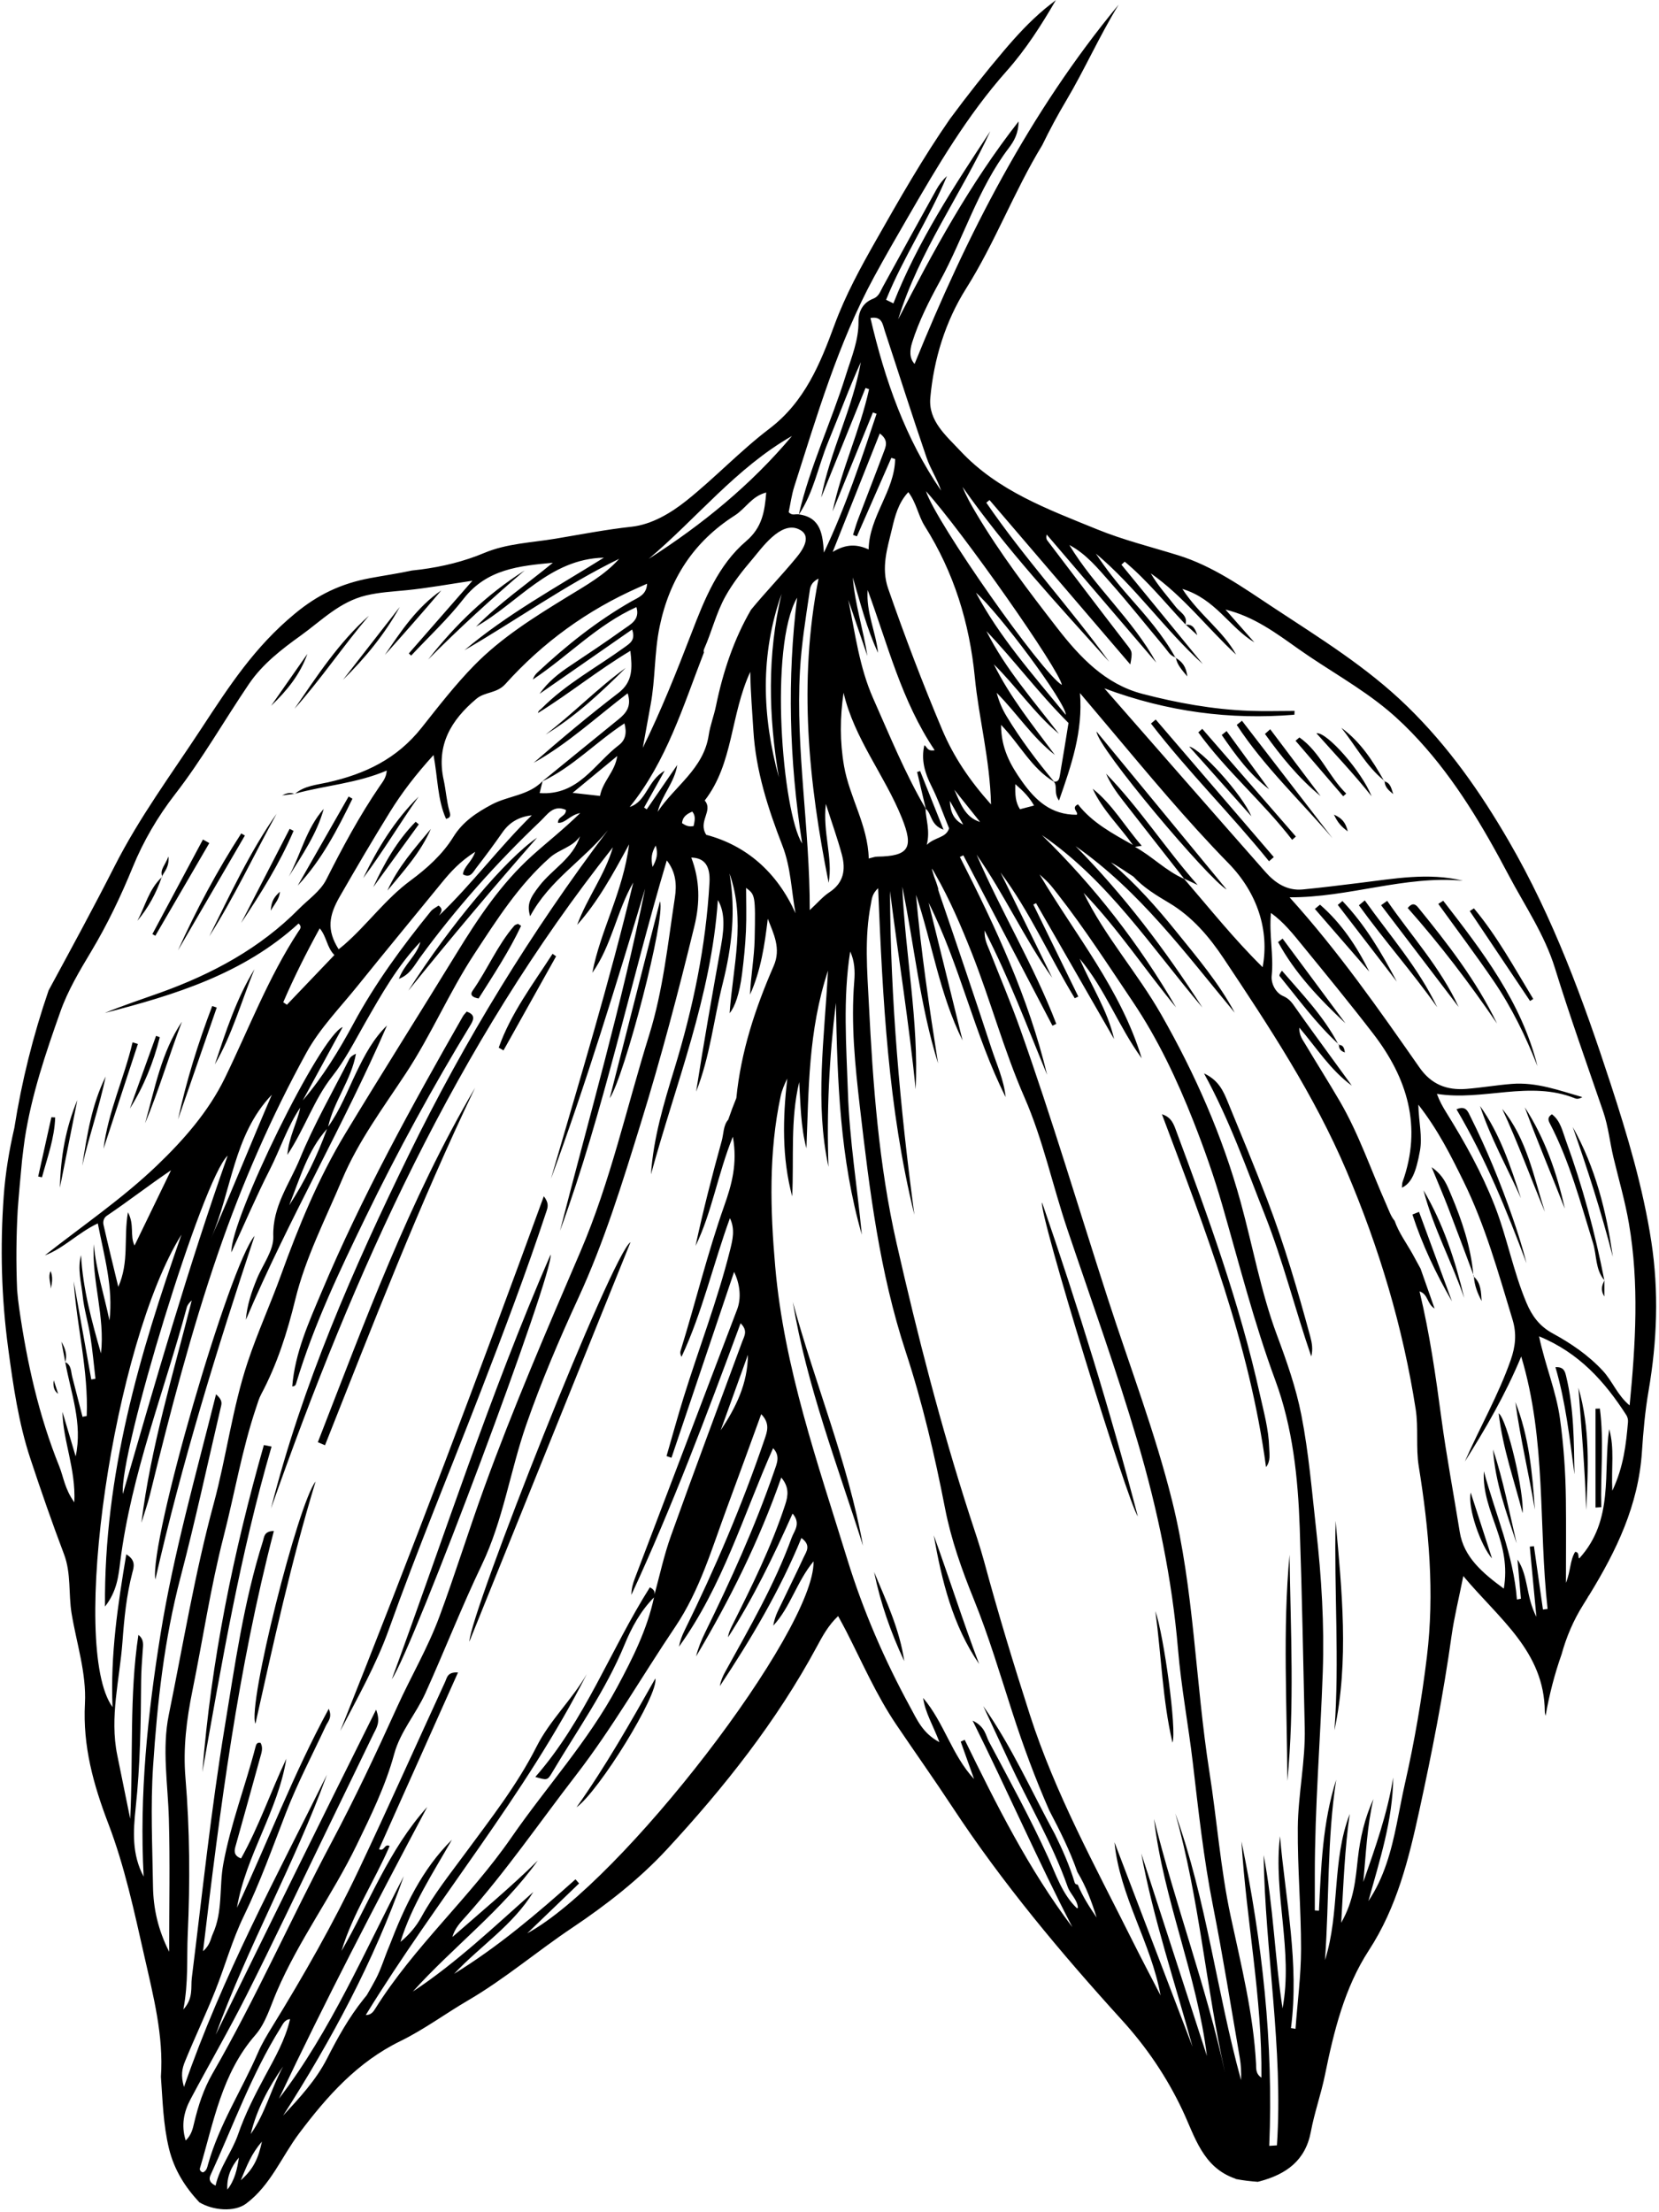 <?xml version="1.0" encoding="UTF-8" standalone="no"?><svg xmlns="http://www.w3.org/2000/svg" xmlns:xlink="http://www.w3.org/1999/xlink" fill="#000000" height="766" preserveAspectRatio="xMidYMid meet" version="1" viewBox="46.6 108.0 574.5 766.0" width="574.5" zoomAndPan="magnify"><g id="change1_1"><path d="M 456.562 412.191 C 456.602 412.234 456.637 412.277 456.676 412.324 C 456.688 412.328 456.695 412.336 456.707 412.34 L 456.562 412.191" fill="#000000"/><path d="M 453.762 335.641 C 453.691 335.621 453.629 335.594 453.562 335.57 C 453.594 335.629 453.629 335.684 453.66 335.742 L 453.762 335.641" fill="#000000"/><path d="M 618.434 537.867 C 615.566 519.254 610.199 501.207 604.363 483.328 C 594.902 454.344 584.523 425.852 569.09 399.242 C 559.172 382.145 548.164 366.469 533.949 352.609 C 519.934 338.949 503.566 328.922 487.48 318.312 C 477.016 311.41 466.742 304.047 454.633 300.285 C 445.191 297.355 435.613 295.004 426.398 291.238 C 409.41 284.297 392.117 277.996 379.168 264.137 C 374.25 258.871 368.035 253.75 368.758 245.758 C 369.969 232.301 374.023 219.207 381.145 207.926 C 391.207 191.973 397.742 174.293 407.527 158.246 C 410.09 152.969 412.875 147.773 415.91 142.68 C 421.977 132.484 427.352 120.41 433.973 109.621 C 402.961 147.102 381.352 189.562 363.312 234.012 C 361.477 232.016 361.602 229.348 362.48 226.551 C 364.82 219.121 368.367 212.176 372.062 205.414 C 380.367 190.223 385.281 173.289 395.902 159.301 C 397.711 156.922 399.285 154.262 399.328 150.047 C 382.34 171.773 369.773 195.031 357.625 218.574 C 364.82 195.133 379.379 175.398 389.523 153.449 C 376.949 172.516 364.434 191.598 355.973 213.047 C 355.129 212.633 354.289 212.215 353.445 211.801 C 359.406 197.055 368.398 183.656 374.52 168.945 C 373.02 170.344 371.828 171.906 370.887 173.605 C 364.641 184.863 358.445 196.148 352.25 207.438 C 351.395 208.996 350.926 210.691 348.906 211.465 C 345.445 212.789 343.848 215.867 343.891 219.266 C 343.973 225.918 341.402 231.844 339.504 237.953 C 334.469 254.141 327.078 269.527 323.23 286.113 C 323.223 286.113 323.215 286.109 323.207 286.109 C 322.133 285.871 320.887 286.711 319.715 285.32 C 320.32 282.5 320.727 279.367 321.672 276.41 C 329.555 251.773 336.828 226.891 349.234 203.98 C 353.008 197.016 356.977 190.156 360.945 183.301 C 371.191 165.586 381.531 147.961 395.234 132.547 C 401.859 125.09 407.23 116.695 412.234 108.043 C 410.941 109.082 409.637 110.047 408.539 110.965 C 403.176 115.441 398.723 120.281 394.188 125.625 C 387.723 133.242 381.547 141.09 375.609 149.113 C 366.203 162.652 358.039 176.965 349.914 191.293 C 344.559 200.738 339.367 210.207 335.574 220.512 C 330.633 233.934 325.27 247.141 313.055 256.426 C 302.973 264.09 294.199 273.453 284.289 281.367 C 278.812 285.738 272.195 289.637 265.309 290.387 C 256.426 291.355 247.727 293.059 238.961 294.523 C 230.684 295.906 222.148 296.164 214.285 299.465 C 207.23 302.43 199.859 304.199 192.355 305.188 C 191.312 305.324 190.27 305.441 189.223 305.551 C 184.484 306.578 179.68 307.266 174.828 308.168 C 164.672 310.062 156.676 313.891 148.719 320.477 C 134.754 332.031 126.141 345.305 116.32 360.273 C 105.832 376.262 94.949 390.867 86.246 408 C 78.902 422.457 71.148 436.695 63.426 450.953 C 58.102 466.453 54.113 482.379 51.57 498.543 C 49.789 506.262 48.461 514.121 47.883 522.234 C 46.613 540.023 47.086 557.406 49.441 574.922 C 51.176 587.816 53.02 600.695 57.121 613.086 C 60.793 624.18 64.625 635.23 68.766 646.156 C 71.293 652.836 70.27 659.844 71.391 666.66 C 73.102 677.031 76.57 687.309 76.012 697.871 C 75.238 712.582 78.926 725.895 84.145 739.547 C 89.762 754.242 93.086 769.891 96.578 785.309 C 99.695 799.09 103.301 812.922 102.324 827.094 C 102.926 835.367 103.109 843.723 105.133 852.02 C 106.941 859.43 110.781 865.375 115.613 870.555 C 120.309 873.402 127.809 874.039 131.855 871.004 C 140.352 864.629 144.117 854.766 150.223 846.652 C 159.957 833.719 170.391 821.992 185.324 814.711 C 193.445 810.746 200.809 805.254 208.645 800.68 C 221.367 793.254 232.562 783.668 244.766 775.5 C 256.555 767.602 267.953 758.715 277.469 748.434 C 297.301 727.008 315.496 704.098 329.457 678.184 C 331.422 674.535 333.43 670.797 336.836 667.578 C 337.926 669.602 338.809 671.172 339.625 672.773 C 345.176 683.641 350.043 694.883 356.898 705.047 C 363.355 714.617 370.047 724.035 376.391 733.68 C 393.762 760.074 413.977 784.219 435.176 807.539 C 443.711 816.938 450.633 827.152 456.051 838.602 C 460.391 847.777 463.047 858.477 474.363 862.363 C 474.453 862.398 474.496 862.453 474.559 862.504 C 477.098 862.996 479.637 863.301 482.18 863.473 C 482.422 863.41 482.664 863.352 482.91 863.285 C 491.961 860.84 498.664 856.168 500.539 846.121 C 501.777 839.488 504.086 833.066 505.43 826.449 C 508.504 811.344 512.203 796.25 520.625 783.32 C 530.379 768.34 534.445 751.645 538.129 734.773 C 542.488 714.797 546.422 694.719 549.262 674.445 C 550.16 668.031 551.742 661.711 553.332 653.727 C 565.75 668.598 581.387 679.789 581.555 700.656 C 581.559 701.133 581.684 701.621 581.824 702.125 C 583.086 694.902 584.895 687.812 587.355 680.852 C 589.02 674.809 591.477 669.02 594.875 663.625 C 595.336 662.895 595.785 662.164 596.238 661.434 C 596.379 661.191 596.504 660.949 596.641 660.707 C 596.742 660.535 596.863 660.402 596.973 660.246 C 606.344 644.953 613.969 629.234 615.191 610.691 C 615.652 603.719 616.273 596.629 617.484 589.613 C 620.441 572.477 621.09 555.105 618.434 537.867 Z M 420.586 347.988 C 423.887 351.906 427.195 355.816 430.496 359.738 C 443.992 375.766 457.344 391.91 472.02 406.914 C 482.07 417.188 486.219 430.25 483.84 442.906 C 473.957 433.168 465.504 422.574 456.676 412.324 C 450.363 409.598 445.594 404.496 439.621 401.234 C 440.223 401.145 440.82 401.051 441.98 400.871 C 436.051 394.051 431.797 386.488 424.996 381.109 C 428.41 388.531 434.309 394.074 438.906 400.574 C 431.938 396.656 424.859 392.898 419.883 386.516 C 417.289 387.762 420.297 389.289 419.449 390.121 C 410.535 390.141 405.188 385.152 400.516 378.57 C 396.449 372.844 393.258 367.027 393.262 358.992 C 399.809 365.801 403.793 374.02 411.523 378.641 C 412.938 380.258 411.375 382.52 413.328 385.203 C 417.676 372.781 421.656 361.203 420.586 347.988 Z M 404.672 386.93 C 402.883 387.398 401.383 387.793 399.812 388.207 C 398.238 385.766 398.102 383.234 398.207 379.523 C 401.078 382.035 403.066 384.047 404.672 386.93 Z M 413.621 376.496 C 413.445 377.508 413.227 378.871 411.594 378.629 C 405.625 371.465 400.035 364.023 395.191 356.051 C 393.684 353.574 392.527 350.883 391.746 347.895 C 398.699 354.875 404.023 363.273 411.891 369.391 C 404.355 359.27 396.402 349.441 390.762 338.027 C 398.621 345.754 404.777 354.996 413.297 362.102 C 404.461 350.547 394.762 339.637 388.195 326.531 C 397.848 336.637 406.133 347.871 416.613 358.336 C 415.715 363.863 414.723 370.188 413.621 376.496 Z M 377.078 381.449 C 380.051 385.172 383.023 388.891 385.996 392.613 C 380.688 390.977 379.137 386.016 377.078 381.449 Z M 380.156 393.52 C 376.777 391.902 375.648 388.883 375.523 385.312 C 377.066 388.047 378.613 390.781 380.156 393.52 Z M 372.879 360.672 C 366.094 344.602 359.91 328.32 354.176 311.84 C 351.625 304.508 353.906 297.82 355.5 291.062 C 356.516 286.746 357.656 282.156 361.141 278.402 C 363.973 282.105 364.562 286.562 366.824 290.148 C 376.945 306.211 382.328 323.629 384.184 342.602 C 385.566 356.793 389.395 370.738 389.781 386.535 C 382.297 378.164 376.82 369.996 372.879 360.672 Z M 367.094 387.977 L 367.105 387.988 C 367.102 387.984 367.102 387.984 367.098 387.984 C 367.094 387.977 367.215 388.117 367.215 388.117 C 367.211 388.105 367.207 388.09 367.203 388.074 C 367.191 388.066 367.184 388.059 367.176 388.051 C 360.035 375.836 354.723 362.77 348.996 349.879 C 344.16 338.98 342.738 327.277 340.359 315.723 C 342.562 322.195 344.766 328.672 346.969 335.145 C 345.559 325.977 342.652 317.203 341.91 307.945 C 344.551 316.746 346.734 325.691 350.668 334.059 C 349.891 326.754 346.465 319.953 347.066 312.297 C 353.984 331.043 358.742 350.637 370.27 367.77 C 367.586 368.266 367.664 366.484 366.691 366.062 C 365.523 371.105 366.844 375.609 369.137 380.156 C 371.504 384.852 373.227 389.867 375.258 394.812 C 374.18 398.238 370.449 397.727 367.535 400.539 C 368.762 395.535 367.215 391.824 367.094 387.977 Z M 290.641 385.18 C 300.598 372.324 299.469 355.672 306.41 340.637 C 306.527 348.102 307.113 354.496 307.488 360.883 C 308.312 374.895 312.582 388.016 317.566 400.871 C 320.484 408.395 320.613 416.254 322.086 424.215 C 315.664 409.973 305.062 400.758 291.168 397.059 C 288.172 392.398 293.703 388.77 290.641 385.18 Z M 316.309 377.168 C 310.469 355.887 309.809 334.684 317.246 313.652 C 312.23 334.742 312.727 355.922 316.309 377.168 Z M 322.641 314.934 C 319.188 342.879 319.844 370.773 324.379 400.094 C 317.461 389 312.848 331.844 322.641 314.934 Z M 323.625 340.234 C 324.133 331.141 325.59 322.18 326.914 313.199 C 327.133 311.703 327.133 309.855 330.047 308.348 C 322.992 344.227 326.633 379.023 333.555 413.688 C 335.09 404.984 331.461 396.406 332.578 386.363 C 334.73 393.09 336.664 398.457 338.137 403.949 C 339.508 409.07 338.816 413.68 333.809 416.957 C 331.543 418.441 329.73 420.621 327.008 423.141 C 327.059 394.734 322.094 367.637 323.625 340.234 Z M 343.34 293.707 C 347.312 284.648 351.285 275.594 355.262 266.535 C 355.699 266.676 356.141 266.816 356.578 266.961 C 356.402 278.047 347.621 286.75 347.402 298.227 C 343.348 296.453 339.742 296.234 334.953 299.113 C 340.73 284.574 345.938 271.477 351.258 258.098 C 354.52 260.496 353.285 262.77 352.523 264.816 C 349.648 272.539 346.629 280.203 343.707 287.906 C 343.051 289.645 342.559 291.449 341.992 293.219 C 342.441 293.383 342.891 293.543 343.34 293.707 Z M 338.719 347.863 C 342.43 363.809 352.969 376.438 358.91 391.223 C 363.074 401.586 361.43 404.461 350.277 404.625 C 349.496 404.637 348.719 404.965 347.438 405.262 C 347.141 393.727 340.773 384.102 338.879 373.203 C 337.418 364.793 337.477 356.379 338.719 347.863 Z M 384.57 313.238 C 392.145 319.719 415.746 351.254 415.688 355.535 C 404.027 341.32 392.676 328.473 384.57 313.238 Z M 367.258 278.078 C 380.043 292.262 413.438 339.863 414.328 345.18 C 407.289 341 370.688 288.824 367.258 278.078 Z M 352.965 222.484 C 357.805 237.152 362.461 251.887 367.477 266.496 C 368.812 270.391 371.195 273.922 372.496 277.883 C 360.121 259.871 353.047 239.652 348.031 218.117 C 352.07 217.391 352.25 220.32 352.965 222.484 Z M 333.371 261.078 C 337.172 251.867 340.57 242.492 344.703 233.391 C 341.855 249.551 334.066 264.164 330.965 280.297 C 336.086 267.645 341.207 254.992 346.324 242.344 C 346.734 242.484 347.145 242.625 347.555 242.766 C 344.379 257.152 337.949 270.586 334.922 285.094 C 339.578 273.664 344.23 262.234 348.887 250.805 C 349.305 250.965 349.727 251.121 350.148 251.281 C 344.766 267.398 339.43 283.535 331.91 299.355 C 331.477 293.07 330.883 287.16 323.262 286.121 C 328.387 278.488 329.938 269.398 333.371 261.078 Z M 322.992 291.152 C 327.945 293.242 324.871 298.043 322.434 301.004 C 317.246 307.301 311.738 312.965 306.676 319.129 C 300.77 329.266 296.984 340.523 294.523 352.496 C 293.824 355.887 292.527 359.168 292.016 362.578 C 290.258 374.258 280.195 380.223 274.344 389.102 C 275.777 383.312 280.18 379.012 281.129 372.875 C 277.605 377.996 274.086 383.117 270.562 388.238 C 270.258 388.031 269.953 387.824 269.645 387.613 C 271.836 383.699 274.023 379.781 276.762 374.887 C 270.789 378.258 270.543 385.512 264.664 387.418 C 277.488 371.535 283.195 352.387 290.363 333.938 C 290.25 333.566 290.234 333.156 290.43 332.723 C 293.09 326.734 294.613 320.227 297.809 314.484 C 300.371 309.875 303.75 305.598 307.168 301.59 C 310.32 297.895 316.797 288.539 322.992 291.152 Z M 286.797 394.016 C 285.168 394.379 284.008 393.863 282.789 393.031 C 282.945 390.824 284.453 389.836 286.332 389.023 C 287.578 390.531 287.199 392.094 286.797 394.016 Z M 272.586 408.188 C 271.961 405.289 272.172 403.355 273.672 400.773 C 274.586 403.742 273.969 405.609 272.586 408.188 Z M 269.195 366.941 C 270.098 361.973 270.98 356.996 271.902 352.027 C 273.566 343.105 273.16 334 275.016 325.023 C 278.453 308.398 286.852 295.535 301.094 286.453 C 304.766 284.113 306.969 279.762 311.938 278.539 C 311.398 285.137 310.555 290.613 305.008 295.355 C 295.262 303.688 290.559 315.539 286.035 327.285 C 280.898 340.633 275.602 353.918 269.195 366.941 Z M 320.859 258.957 C 306.723 275.832 289.816 289.621 271.254 301.504 C 287.883 287.465 301.52 270.02 320.859 258.957 Z M 267.73 311.422 C 268.594 311.039 269.457 310.656 270.68 310.113 C 270.516 313.996 267.586 314.898 265.34 316.18 C 253.371 323.012 242.688 331.52 232.656 340.898 C 231.988 341.52 231.453 342.285 231.121 343.285 C 243.258 335.27 253.332 324.355 266.984 318.211 C 268.32 322.621 264.922 324.184 262.449 325.957 C 256.422 330.285 250.234 334.402 244.059 338.52 C 240.07 341.176 236.328 344.109 233.438 348.254 C 244.055 340.875 254.668 333.496 265.492 325.973 C 266.789 329.664 264.707 330.785 262.805 332.168 C 253.199 339.129 242.617 344.766 234.172 353.297 C 233.715 353.754 233.047 354.004 232.898 354.883 C 243.68 348.238 253.473 340.203 264.895 333.359 C 265.578 339.34 265.797 344.07 260.75 347.941 C 250.699 355.648 240.977 363.789 231.402 372.133 C 243.109 365.621 252.926 356.461 263.953 348.059 C 265.379 352.52 263.492 354.879 260.824 357.039 C 252.023 364.164 243.262 371.336 234.484 378.488 C 234.484 378.48 234.488 378.469 234.492 378.457 C 229.715 383.465 222.656 383.52 216.949 386.539 C 211.676 389.332 206.848 392.52 203.609 397.766 C 199.82 403.895 194.406 408.723 188.785 412.875 C 180.047 419.32 173.812 428.145 165.754 435.16 C 165.152 435.684 164.512 436.164 163.867 436.684 C 159.66 430.023 160.477 425.027 164.25 418.453 C 169.895 408.621 175.633 398.859 181.59 389.223 C 185.754 382.492 190.555 376.223 196.727 369.438 C 198.223 377.359 198.066 384.816 201.051 391.52 C 203.059 391.117 202.473 389.762 202.203 388.785 C 201.23 385.273 201.02 381.617 200.246 378.102 C 197.59 366.031 202.75 357.395 211.555 349.98 C 214.539 347.469 218.625 348.176 221.621 344.84 C 234.551 330.461 249.969 319.262 267.73 311.422 Z M 233.477 382.613 C 233.879 380.973 234.18 379.742 234.477 378.52 C 244.957 373.559 252.938 364.965 262.836 358.48 C 263.746 361.766 263.18 364.281 260.922 365.992 C 252.488 372.375 246.918 383.574 233.477 382.613 Z M 260.352 369.77 C 259.555 375.285 255.348 378.449 254.371 383.598 C 251.035 383.223 248.488 382.938 244.895 382.531 C 250.434 377.961 255.145 374.07 260.352 369.77 Z M 162.398 438.688 C 156.836 444.512 151.395 450.207 145.953 455.902 C 145.531 455.613 145.109 455.328 144.688 455.039 C 148.387 446.449 152.57 438.094 157.316 429.445 C 159.793 432.445 159.758 436.062 162.398 438.688 Z M 76.629 598.293 C 76.145 598.387 75.656 598.484 75.172 598.578 C 73.984 593.965 72.801 589.348 71.613 584.73 C 71.137 582.879 71.352 580.695 69.199 579.637 C 71.133 590.387 75.273 600.855 72.801 612.289 L 68.23 596.863 C 68.402 606.977 72.879 616.484 72.34 628.188 C 68.996 623.551 68.605 619.406 67.117 615.719 C 60.027 598.148 55.949 579.809 53.262 561.141 C 52.953 559.004 52.715 556.863 52.531 554.727 C 52.141 545.441 52.211 536.156 52.734 526.895 C 53.152 521.203 53.695 515.512 54.23 509.809 C 54.25 509.598 54.285 509.387 54.305 509.172 C 54.578 506.934 54.832 504.691 55.156 502.457 C 57.492 487.188 62.414 472.66 67.543 458.191 C 70.113 450.949 74.164 444.148 78.145 437.508 C 83.77 428.125 88.43 418.367 92.574 408.242 C 96.254 399.242 101.227 390.754 107.207 383.039 C 116.629 370.887 124.199 357.531 132.797 344.848 C 137.5 337.914 144.09 332.855 150.809 328.023 C 157.98 322.867 164.203 316.363 173.379 314.172 C 178.105 313.043 182.77 312.836 187.508 312.355 C 194.707 311.633 201.848 310.32 210.188 309.086 C 202.438 317.945 195.305 326.102 188.176 334.258 C 188.441 334.508 188.711 334.758 188.98 335.008 C 195.07 328.484 201.672 322.355 207.133 315.34 C 215.164 305.023 226.438 303.945 238.051 302.859 C 229.098 310.215 219.574 316.773 211.441 325.004 C 226.055 316.73 236.852 301.535 255.719 301.094 C 239.324 311.352 222.293 320.602 207.43 333.152 C 225.395 322.77 242.301 310.598 261.023 301.484 C 255.938 307.176 249.352 310.789 242.992 314.695 C 231.578 321.699 220.188 328.801 210.777 338.43 C 204.23 345.129 198.422 352.621 192.641 359.926 C 184.012 370.836 172.961 376.016 160.098 378.91 C 156.219 379.785 152.082 380.07 148.832 382.797 C 159.184 379.945 170.066 379.273 180.527 374.812 C 180.371 377.309 179.082 378.766 178.031 380.305 C 171.039 390.555 165.199 401.445 159.613 412.512 C 157.52 416.652 153.367 419.422 150.145 422.691 C 136.695 436.328 120.145 445.227 102.234 451.672 C 95.766 453.996 89.23 456.137 82.875 458.746 C 107.148 452.512 130.949 445.191 149.996 427.766 C 151.363 429.016 150.344 429.898 149.922 430.547 C 139.488 446.496 132.754 464.27 124.465 481.289 C 118.844 492.832 110.246 502.664 100.938 511.578 C 88.934 523.07 75.176 532.426 62.125 542.688 C 68.652 540.254 73.535 534.91 80.469 531.609 C 82.719 543.148 85.859 553.895 84.508 565.234 C 82.68 556.422 79.875 547.824 79.074 538.812 C 78.336 551.512 83.027 563.887 81.566 576.641 C 78.367 565.457 75.297 554.301 74.664 542.605 C 73.363 547.336 74.746 552.027 75.227 556.66 C 75.715 561.387 77.152 566.008 77.891 570.715 C 78.656 575.578 79.082 580.496 79.656 585.391 L 78.211 585.66 C 76.18 574.328 74.152 563 72.121 551.672 C 73.168 567.281 77.273 582.578 76.629 598.293 Z M 140.73 487.062 C 133.555 503.688 126.855 520.516 119.547 537.09 C 126.879 520.527 127.34 501.074 140.73 487.062 Z M 89.145 625.293 C 87.766 611.312 116.797 516.078 125.441 508.145 C 111.793 546.789 100.469 586.145 89.145 625.293 Z M 105.828 513.207 C 101.703 521.719 97.582 530.23 93.195 539.273 C 91.504 535.91 93.246 532.121 90.898 527.75 C 89.363 536.926 91.398 544.895 87.562 553.582 C 85.648 545.625 83.977 538.871 82.445 532.09 C 82.195 531 82.516 529.688 83.582 528.969 C 91.039 523.941 98.129 518.414 105.828 513.207 Z M 105.18 783.809 C 101.285 776.121 99.699 768.766 99.582 761.152 C 99.367 747.305 98.699 733.402 99.609 719.617 C 101.062 697.605 103.465 675.68 109.105 654.184 C 114.246 634.598 118.496 614.777 123.113 595.055 C 123.363 593.98 123.723 592.793 121.414 590.785 C 114.41 618.805 106.703 645.906 102.211 673.723 C 97.727 701.512 94.816 729.508 96.348 757.789 C 92.242 750.133 92.711 742.18 93.59 733.914 C 95.145 719.32 95.383 704.625 95.473 689.941 C 95.492 686.484 95.797 683.027 96.02 679.57 C 96.141 677.672 96.605 675.73 94.523 674.098 C 91.34 695.199 92.781 716.469 91.688 737.762 C 90.195 730.41 88.707 723.059 87.203 715.711 C 84.5 702.5 88.047 689.547 89.008 676.508 C 89.598 668.484 90.379 660.395 92.441 652.516 C 92.926 650.672 93.773 648.23 90.328 646.203 C 87.383 663.758 84.816 680.871 85.566 699.094 C 70.504 678.297 85.969 573.023 109.445 535.492 C 94.957 576.766 82.59 618.465 82.957 664.281 C 87.176 658.918 87.637 653.535 88.246 648.695 C 92.082 618.336 103.41 589.984 111.281 560.715 C 111.527 559.809 112.191 559.02 112.996 558.285 C 106.574 583.777 98.836 608.926 95.57 635.27 C 96.566 632.012 97.727 628.789 98.539 625.484 C 105.453 597.305 112.723 569.215 122.168 541.762 C 130.398 517.852 140.539 494.684 152.691 472.535 C 157.316 464.105 164.32 456.957 170.426 449.371 C 180.051 437.414 189.852 425.59 199.547 413.684 C 202.637 409.887 205.891 406.297 211.156 402.949 C 209.914 406.578 207.223 408 206.91 410.734 C 209.469 412.23 210.422 409.949 211.496 408.566 C 214.633 404.523 217.68 400.402 220.605 396.207 C 223.004 392.773 226.266 390.816 230.766 390.305 C 219.488 401.367 210.059 414.082 198.637 425.008 C 198.637 425.004 198.637 425.004 198.637 425.004 C 199.281 423.918 200.273 422.828 198.457 421.566 C 197.574 422.207 196.469 422.707 195.785 423.547 C 185.84 435.801 176.52 448.5 169.008 462.426 C 163.938 471.816 158.395 480.879 151.457 489.027 C 156.062 480.559 160.672 472.09 165.277 463.621 C 157.539 466.453 126.285 530.422 126.723 541.637 C 131.496 531.277 135.406 522.074 139.938 513.188 C 143.59 506.02 146.051 498.27 150.562 491.535 C 149.535 496.793 146.637 501.547 146.117 507.871 C 152.211 498.688 155.277 488.781 161.645 480.719 C 166.137 475.027 169.414 468.512 173.02 462.215 C 178.656 452.371 184.242 442.438 192.176 434.137 C 190.938 438.895 186.59 441.852 184.738 446.934 C 188.586 445.469 190.094 442.25 191.949 439.703 C 204.438 422.578 218.484 406.848 233.82 392.262 C 236.109 390.086 238.223 386.508 242.562 388.441 C 242.73 390.672 239.695 390.691 239.824 392.914 C 242.453 393.074 243.773 390.297 247.523 389.52 C 241.574 395.34 236.016 399.645 230.859 404.297 C 220.008 414.086 212.152 425.953 204.629 438.215 C 191.871 459.016 178.809 479.629 166.184 500.508 C 156.844 515.953 150.023 532.574 143.887 549.547 C 140.242 559.621 135.77 569.41 132.379 579.605 C 127.047 595.633 125 612.449 120.598 628.688 C 114.066 652.762 110.039 677.363 105.055 701.754 C 102.645 713.535 104.742 725.738 105.078 737.766 C 105.5 752.773 105.18 767.805 105.18 783.809 Z M 113.828 843.074 C 113.34 845.137 112.906 847.211 110.91 849.172 C 109.254 843.855 110.281 839.203 112.594 834.852 C 119.004 822.785 125.883 810.965 132.023 798.77 C 141.211 780.523 149.93 762.035 158.844 743.652 C 164.527 731.934 170.211 720.211 175.887 708.484 C 176.918 706.355 178.531 704.336 176.836 699.988 C 157.742 738.23 139.52 775.391 121.285 812.57 C 132.445 781.797 148.676 753.258 159.82 722.516 C 142.453 757.641 123.648 792.082 110.312 830.633 C 109.129 826.586 109.676 824.23 110.664 821.789 C 114.016 813.547 117.879 805.496 121.152 797.266 C 124.555 788.715 126.984 779.789 131.043 771.434 C 136.664 759.855 140.965 747.723 145.613 735.727 C 149.594 725.445 154.77 715.629 159.43 705.613 C 160.168 704.031 161.766 702.711 160.445 699.688 C 148.129 722.359 139.293 745.883 128.656 768.578 C 131.715 750.465 142.855 735.105 145.758 716.977 C 140.332 728.406 136.281 740.414 130.074 751.504 C 126.969 750.312 127.895 748.238 128.477 746.152 C 131.234 736.328 133.945 726.492 136.664 716.66 C 137.145 714.934 137.816 713.199 136.82 711.473 C 135.578 711.23 135.309 712.02 135.098 712.836 C 131.582 726.402 126.48 739.547 123.934 753.367 C 122.453 761.398 123.824 769.859 120.301 777.605 C 119.508 779.352 119.418 781.434 116.91 783.617 C 122.785 734.18 129.035 685.809 141.441 638.113 C 137.984 638.168 138.09 640.25 137.66 641.605 C 131.004 662.613 127.977 684.352 124.414 706.012 C 119.668 734.855 116.629 763.906 113.02 792.891 C 112.609 796.191 113.652 799.859 110.094 803.797 C 111.891 794.414 111.234 786.105 111.609 777.824 C 112.438 759.668 112.328 741.559 110.812 723.414 C 109.973 713.398 111.199 703.41 113.23 693.438 C 116.855 675.645 119.516 657.633 124.035 640.039 C 127.855 625.176 130.383 609.984 135.293 595.402 C 135.816 593.836 136.273 592.215 137.043 590.773 C 142.59 580.371 146.066 569.391 148.879 557.875 C 152.391 543.492 159.312 530.109 165.074 516.422 C 170.691 503.07 179.363 491.492 187.234 479.52 C 195.977 466.23 202.16 451.562 210.875 438.297 C 218.676 426.422 226.258 414.43 237.062 404.906 C 240.273 402.074 244.887 401.355 247.453 397.57 C 244.984 405.23 237.984 408.844 233.473 414.625 C 230 419.078 229 421.195 230.18 425.262 C 236.855 412.738 248.758 405.812 257.129 395.441 C 230.523 430.691 207.594 468.098 188.242 507.695 C 168.918 547.25 151.285 587.469 140.449 630.336 C 169.223 548.441 204.504 469.973 258.84 401.383 C 256.051 410.98 249.891 418.914 246.477 428.238 C 253.582 420.289 258.656 411.059 264.445 400.363 C 262.371 416.891 254.512 430.125 251.715 444.844 C 258.469 435.316 260.121 423.555 265.898 413.574 C 257.668 448.133 247.277 482.059 237.395 516.152 C 249.586 483.105 259.824 449.426 270.008 415.695 C 261.969 455.613 250.629 494.723 240.539 534.156 C 255.84 492.305 264.777 448.602 277.5 405.93 C 280.723 410.004 280.969 414.473 280.312 418.75 C 277.863 434.711 276.25 450.816 271.406 466.371 C 263.613 491.379 257.988 517.137 247.645 541.262 C 235.996 568.422 224.281 595.543 214.203 623.324 C 208.863 638.051 204.223 653.027 198.781 667.73 C 194.754 678.621 188.859 688.578 184.102 699.098 C 176.961 714.879 169.574 730.582 161.445 745.867 C 147.348 772.387 135.219 799.914 120.203 825.961 C 117.137 831.281 115.238 837.105 113.828 843.074 Z M 121.242 864.793 C 118.969 863.684 118.941 862.375 119.527 861.098 C 127.367 844.047 133.695 826.277 143.699 810.262 C 144.539 808.922 145.125 807.293 147.047 807.145 C 145.41 814.258 141.797 820.523 138.387 826.848 C 134.855 833.398 131.484 839.984 129.047 847.047 C 126.934 853.164 122.715 858.297 121.242 864.793 Z M 144.648 823.516 C 140.484 831.121 138.523 839.758 133.426 846.93 C 135.508 838.348 139.625 830.719 144.648 823.516 Z M 125.328 866.168 C 125.059 861.871 126.629 858.242 129.336 855.07 C 128.738 859.086 127.875 862.953 125.328 866.168 Z M 129.984 862.918 C 132.148 857.805 133.586 853.863 137.305 849.531 C 136.098 855.164 134.465 859.004 129.984 862.918 Z M 176.547 803.52 C 175.922 804.52 175.121 805.738 173.262 805.727 C 197.863 765.605 228.48 729.617 249.816 687.629 C 244.715 696.508 237.02 703.641 232.414 712.766 C 225.668 726.129 216.48 737.793 207.699 749.738 C 202.418 756.922 196.852 763.867 192.547 771.73 C 190.73 775.055 188.242 777.969 185.273 780.402 C 189.242 767.625 196.535 756.523 203.094 745.027 C 192.766 755.258 186.754 767.941 181.391 781.879 C 179.766 785.68 178.633 789.676 176.691 793.352 C 175.711 795.211 174.66 797.039 173.598 798.863 C 173.238 799.305 172.883 799.746 172.527 800.184 C 167.379 806.594 163.516 813.605 159.852 820.785 C 155.996 828.328 150.336 834.391 144.629 840.559 C 161.41 814.359 176.047 787.105 186.43 757.66 C 172.797 783.766 161.254 811.055 143.195 834.688 C 159.277 800.734 176.613 767.406 194.539 733.68 C 181.082 748.672 174.434 766.961 164.855 783.559 C 168.719 770.676 176.223 759.473 181.523 747.207 C 179.656 746.23 179.797 749.219 177.844 748.289 C 186.887 728.07 195.945 707.812 205.203 687.105 C 201.516 686.871 201.395 688.938 200.781 690.27 C 190.773 712.016 181.047 733.895 170.797 755.523 C 161.961 774.18 151.715 792.102 140.902 809.691 C 139.09 812.637 137.281 815.633 135.914 818.797 C 130.32 831.73 122.496 843.672 118.652 857.395 C 118.359 858.449 118.145 859.684 116.898 860.203 C 116.129 860.043 115.656 859.383 115.836 858.785 C 120.617 842.754 123.371 825.988 135.027 812.641 C 138.578 808.578 140.223 802.77 142.43 797.629 C 150.07 779.82 161.711 764.203 170.129 746.828 C 175.09 736.594 180.102 726.379 183.109 715.324 C 185.223 707.547 190.68 701.43 193.93 694.234 C 200.578 679.508 206.461 664.422 213.438 649.855 C 220.867 634.344 223.262 617.367 228.824 601.363 C 234.016 586.434 240.23 571.848 246.867 557.461 C 255.871 537.953 262.148 517.484 268.492 496.973 C 275.473 474.395 281.488 451.613 287.066 428.672 C 289.051 420.52 288.98 412.762 285.984 404.938 C 290.637 405.047 292.602 407.883 292.289 413.582 C 291.066 435.613 286.594 457.012 280.148 478.074 C 276.492 490.023 272.859 502.016 272.023 514.648 C 280.547 483.379 292.926 453.086 295.191 419.641 C 297.402 423.41 297.602 428.16 296.328 435.254 C 293.297 452.137 290.301 469.023 287.66 485.992 C 292.484 473.906 293.746 460.938 296.891 448.438 C 300.051 435.852 301.453 423.312 299.219 410.449 C 304.945 426.637 300.402 442.801 299.254 458.828 C 301.109 456.652 302.695 452.074 303.566 445.215 C 304.188 440.305 304.688 435.363 304.914 430.422 C 305.145 425.398 304.965 420.363 304.965 415.43 C 308.059 417.809 308.262 417.812 307.93 433.199 C 307.789 439.582 306.586 445.941 306.328 452.406 C 310.074 444.078 311.406 435.211 312.48 426.125 C 314.508 431.367 317.156 436.414 314.52 442.477 C 308.145 457.105 303.172 472.129 301.594 488.199 C 300.578 490.672 299.641 493.172 298.781 495.703 C 297.055 497.637 297.207 500.605 296.523 503.051 C 293.176 515.078 290.098 527.176 287.453 539.418 C 293.16 527.809 295.039 514.863 300.379 501.586 C 302.07 510.938 299.941 518.328 297.406 525.492 C 291.566 542.012 287.461 559.039 282.273 575.746 C 282.09 576.344 282.188 577.031 282.605 577.816 C 289.828 562.418 293.547 545.77 299.367 529.809 C 301.227 533.637 300.305 537.297 299.406 540.891 C 295.074 558.215 288.613 574.867 283.324 591.891 C 281.238 598.617 279.379 605.414 277.414 612.18 C 277.984 612.375 278.555 612.57 279.129 612.766 C 286.348 591.336 293.566 569.906 300.809 548.402 C 302.926 552.789 303.328 557.551 301.859 561.414 C 290.066 592.434 278.258 623.445 266.469 654.461 C 265.777 656.273 265.238 658.145 265.246 660.227 C 279.367 629.723 291.211 598.285 303.059 566.191 C 305.684 568.762 304.316 570.664 303.648 572.477 C 295.395 594.926 286.984 617.312 278.934 639.832 C 276.559 646.465 275.059 653.41 273.223 660.234 C 273.395 659.309 273.242 658.402 271.645 657.629 C 258.02 679.176 249.23 703.602 231.984 723.281 C 235.996 724.441 236.156 724.539 237.77 721.812 C 246.441 707.16 256.391 693.262 262.93 677.352 C 265.316 671.547 268.418 665.852 272.961 661.227 L 272.957 661.238 L 272.961 661.238 C 272.957 661.238 273.074 661.102 273.074 661.102 C 270.719 672.199 265.668 682.211 260.371 692.086 C 250.254 710.961 235.758 726.777 223.672 744.277 C 209.289 765.094 190.004 781.98 176.547 803.52 Z M 305.594 577.121 C 305.543 587.078 301.418 595.379 296.172 603.262 Z M 229.18 777.422 C 235.77 771.086 241.453 765.621 247.137 760.152 C 246.719 759.68 246.305 759.207 245.887 758.73 C 232.617 770.598 219.074 782.094 203.855 791.449 C 212.848 781.867 224.23 774.637 231.285 763.109 C 217.766 775.094 204.688 787.598 189.566 797.594 C 203.574 782.062 220.535 769.391 232.828 752.242 C 223.402 761.531 213.242 769.961 203.281 778.695 C 204.082 775.559 206.297 773.41 208.297 771.16 C 221.926 755.84 233.504 738.938 246.004 722.75 C 258.684 706.336 268.879 688.434 280.402 671.348 C 289.023 658.562 293.195 643.891 298.484 629.688 C 302.371 619.246 306.148 608.766 310.203 597.664 C 313.41 600.949 312.223 603.828 311.312 606.512 C 303.598 629.18 294.195 651.148 283.629 672.629 C 282.77 674.375 282.078 676.199 281.723 678.18 C 296.789 657.32 303.992 632.688 314.312 609.449 C 316.891 612.117 315.617 614.766 314.703 617.414 C 308.078 636.648 299.684 655.117 290.738 673.355 C 289.457 675.969 288.359 678.672 287.645 681.547 C 299.301 661.98 309.43 641.684 317.148 619.617 C 319.926 622.91 319.535 625.844 318.547 628.879 C 313.777 643.523 306.945 657.258 300.078 670.98 C 299.461 672.219 298.871 673.469 298.715 674.934 C 307.383 661.477 314.352 647.117 321.066 632.086 C 324.055 635.574 321.621 638.062 320.77 640.398 C 314.82 656.766 306.066 671.766 297.699 686.945 C 296.863 688.457 296.184 690.055 295.875 691.828 C 306.66 675.562 316.617 658.855 324.125 640.547 C 327.613 643.109 325.805 645.281 324.926 647.188 C 322.02 653.48 318.902 659.68 315.926 665.941 C 315.188 667.496 314.668 669.156 314.367 670.902 C 320.324 664.516 322.449 655.738 328.324 648.629 C 328.879 672.535 261.746 759.816 229.18 777.422 Z M 395.992 717.855 C 402.754 732.355 410.996 746.164 416.328 761.324 C 417.238 763.91 419.746 765.754 419.879 768.664 C 419.746 768.656 419.617 768.672 419.492 768.707 C 414.449 763.871 412.324 757.191 409.586 751.176 C 403.348 737.492 396.137 724.355 389.09 711.113 C 387.902 708.879 387.789 705.875 383.41 703.777 C 395.629 728.324 405.965 752.172 417.949 775.289 C 402.82 755.277 391.66 732.902 380.668 710.422 C 380.211 710.637 379.754 710.852 379.293 711.066 C 380.828 715.379 382.367 719.688 383.906 724 C 376.211 715.73 373.531 704.441 366.273 695.93 C 366.977 701.043 369.742 705.43 371.918 711.242 C 366.086 708.129 364.168 703.445 361.805 699.121 C 352.855 682.73 345.445 665.59 339.98 647.812 C 329.766 614.594 318.125 581.59 315.062 546.672 C 313.336 526.988 312.75 507.121 316.941 487.527 C 317.387 485.457 318.23 483.469 319.223 481.457 C 317.66 495.148 317.328 508.762 320.926 522.258 C 321.574 509.059 320.227 495.734 323.359 482.672 C 323.848 490.348 323.848 498.031 325.855 505.617 C 326.676 485.43 326.418 465.105 333.328 444.09 C 332.074 467.781 328.742 489.918 333.5 512.031 C 332.812 493.035 333.746 474.129 336.07 455.254 C 336.551 482.316 337.48 509.297 345.047 535.531 C 343.469 519.16 340.801 502.91 340.234 486.434 C 339.676 470.105 338.453 453.789 341.012 437.473 C 342.57 440.746 342.699 444.383 342.426 447.73 C 341.219 462.48 342.723 477.066 344.41 491.656 C 347.715 520.164 351.211 548.574 360.25 576.082 C 366.062 593.77 370.297 611.953 373.863 630.289 C 375.961 641.074 379.641 651.477 383.816 661.758 C 389.016 674.559 392.953 687.879 397.211 701.051 C 400.922 712.539 405.094 723.84 409.953 734.871 C 413.594 741.809 417.109 748.793 419.684 756.207 C 422.703 761.191 424.641 766.523 426.355 771.953 C 423.832 768.289 421.461 764.555 419.805 760.547 C 419.363 760.578 418.91 760.379 418.746 759.84 C 416.996 754.047 414.586 748.547 411.926 743.156 C 403.719 728.121 396.91 712.633 387.105 698.762 C 390.066 705.129 393.027 711.492 395.992 717.855 Z M 453.602 735.922 C 461.93 765.328 464.16 795.91 470.816 825.695 C 464.32 795.902 453.551 767.359 446.223 737.82 C 449.504 765.824 461.117 791.91 464.551 819.91 C 456.973 796.539 449.395 773.164 441.816 749.789 C 446.039 772.555 453.465 794.395 459.547 816.68 C 450.539 793.086 441.539 769.488 432.535 745.895 C 434.352 764.629 445.191 780.578 448.492 798.93 C 445.195 792.527 441.832 786.16 438.617 779.719 C 425.863 754.176 412.043 729.105 403.242 701.777 C 397.582 684.188 392.215 666.508 387.391 648.664 C 385.93 643.262 384.078 637.961 382.355 632.629 C 372.367 601.703 364.305 570.285 357.098 538.59 C 350.879 511.23 348.891 483.469 347.484 455.648 C 346.906 444.211 345.906 432.586 348.164 421.121 C 348.504 419.395 348.512 417.559 350.688 415.547 C 352.262 453.965 354.152 491.703 363.238 528.609 C 358.266 491.41 354.949 454.098 354.797 416.535 C 357.691 439.43 361.371 462.199 363.695 485.168 C 364.793 461.59 360.066 438.48 359.055 415.047 C 363.242 435.422 365.184 456.23 371.438 476.176 C 368.402 456.797 365.52 437.414 363.805 417.844 C 369.402 434.598 371.965 452.254 379.934 468.285 L 368.16 420.574 C 379.102 442.27 383.957 466.223 394.848 487.871 C 394.234 481.898 391.715 476.457 389.879 470.852 C 384.031 452.984 377.996 435.176 371.91 417.387 C 371.758 416.938 371.617 416.477 371.477 416.008 C 371.504 415.855 371.508 415.688 371.453 415.5 C 371.062 414.145 370.582 412.824 370.066 411.523 C 369.773 410.605 369.508 409.68 369.242 408.75 C 369.766 409.285 370.164 410.145 370.578 410.867 C 375.5 419.48 379.395 428.598 383.039 437.781 C 389.609 454.344 394.207 471.621 401.371 487.992 C 407.805 502.691 411.09 518.465 416.203 533.621 C 424.477 558.152 433.285 582.531 440.59 607.352 C 447.477 630.766 452.48 654.723 454.543 679.145 C 455.652 692.309 458.125 705.273 459.664 718.371 C 461.609 734.93 463.398 751.496 466.641 767.895 C 470.09 785.34 472.887 802.918 475.914 820.445 C 476.355 823.004 476.492 825.617 476.367 828.266 C 467.926 797.672 464.426 765.902 453.602 735.922 Z M 497.145 782.883 C 497.133 792.09 495.902 801.293 495.223 810.496 C 494.695 810.414 494.172 810.332 493.648 810.25 C 496.578 787.816 491.773 765.922 489.848 743.801 C 487.473 763.719 494.465 783.469 490.734 803.426 C 488.031 785.797 487.574 767.883 484.184 750.352 C 484.703 783.91 491.023 817.23 488.789 850.852 C 487.906 850.91 487.02 850.969 486.133 851.027 C 487.633 815.414 483.691 780.352 476.516 745.609 C 478.148 772.789 483.723 799.664 483.414 827.406 C 481.332 825.984 481.645 824.18 481.566 822.672 C 480.641 805.262 476.402 788.457 472.77 771.504 C 469.242 755.027 468.02 738.148 465.406 721.52 C 460.516 690.383 460.164 658.609 452.547 627.887 C 446.621 604 437.781 581.004 430.219 557.617 C 420.164 526.52 410.848 495.176 399.91 464.367 C 396.66 455.199 392.84 446.234 389.289 437.172 C 388.523 435.223 387.449 433.352 387.555 430.188 C 396.145 446.895 402.363 463.648 409.199 480.145 C 402.82 453.555 391.348 428.969 379 404.727 C 379.398 404.539 379.797 404.352 380.195 404.164 C 390.484 423.832 400.773 443.5 411.062 463.168 C 411.504 462.949 411.941 462.734 412.383 462.52 C 404.656 442.332 393.336 423.777 384.785 403.934 C 394.375 417.625 401.277 432.887 410.977 446.562 C 405.012 434.41 399.043 422.258 393.074 410.105 C 403.27 423.684 410.012 439.27 418.789 453.652 C 419.191 453.457 419.598 453.262 420.004 453.062 C 414.816 442.445 409.629 431.828 404.441 421.211 C 404.75 421.051 405.059 420.891 405.367 420.73 C 414.379 436.414 423.395 452.102 432.406 467.785 C 430.121 457.734 424.438 449.246 420.469 439.941 C 429.301 450.406 433.953 463.484 441.969 474.453 C 434.789 450.699 419.039 431.797 406.586 410.781 C 407.648 411.77 408.773 412.699 409.754 413.77 C 410.867 414.984 411.871 416.305 412.887 417.605 C 422.227 429.562 430.465 442.34 438.902 454.887 C 447.508 467.68 454.195 481.812 459.902 496.312 C 463.648 505.84 467.031 515.422 469.863 525.27 C 475.707 545.562 480.879 566.039 488.223 585.918 C 494.266 602.273 496.086 619.645 496.688 637.016 C 497.488 660.102 497.895 683.199 498.422 706.293 C 498.688 717.883 496.117 729.309 496.02 740.832 C 495.898 754.844 497.164 768.867 497.145 782.883 Z M 540.727 681.625 C 538.938 696.348 536.43 711.012 533.133 725.512 C 531.016 734.812 529.805 744.297 526.691 753.406 C 525.129 757.98 523.168 762.238 520.469 766.266 C 524.348 752.188 528.922 738.312 529.055 723.488 C 527.055 735.961 522.844 747.773 518.711 759.652 C 519.613 750.055 519.984 740.414 522.199 730.945 C 519.195 737.496 517.617 744.371 516.812 751.52 C 516.012 758.637 515.543 765.898 511.047 773.777 C 511.859 760.16 512.254 748.098 514.008 736.09 C 507.73 752.383 510.691 770.227 505.43 786.691 C 506.953 765.871 506.098 744.945 509.32 724.238 C 504.609 738.988 504.07 754.305 503.344 769.594 C 502.867 769.562 502.391 769.531 501.91 769.496 C 501.91 765.395 501.914 761.297 501.91 757.191 C 501.902 733.75 503.852 710.387 504.664 686.977 C 505.238 670.488 504.223 654.113 502.387 637.695 C 500.902 624.422 499.824 611.117 497.254 597.992 C 495.379 588.422 492.156 579.305 488.746 570.148 C 483.219 555.285 480.438 539.574 476.242 524.289 C 469.969 501.438 460.523 479.988 448.734 459.316 C 440.438 444.766 429.211 432.289 421.855 417.172 C 433.664 429.438 443.062 443.719 453.871 456.836 C 441.07 434.836 425.609 414.93 407.383 397.148 C 430.375 412.898 445.367 436.09 462.98 456.863 C 450.098 436.863 435.836 417.977 419.082 401.004 C 441.301 416.547 457.133 438.152 474.176 458.656 C 468.672 448.336 461.133 439.492 453.832 430.445 C 447.148 422.16 440.125 414.215 431.309 406.625 C 434.023 408.027 436.438 409.848 439.066 411.512 C 442.617 415.359 447.062 418.035 451.398 420.609 C 459.527 425.438 465.41 432.461 470.344 439.859 C 486.086 463.469 501.742 487.211 512.902 513.477 C 524.18 540.012 532.422 567.477 536.848 595.988 C 537.852 602.465 536.855 609.258 537.902 615.723 C 541.441 637.605 543.406 659.574 540.727 681.625 Z M 580.91 665.312 L 577.793 643.371 L 576.352 643.539 C 577.074 651.191 577.797 658.844 578.645 667.848 C 574.965 660.781 575.953 653.754 572.094 647.996 C 572.488 652.523 572.887 657.051 573.285 661.574 C 572.824 661.664 572.363 661.754 571.898 661.844 C 570.699 646.32 564.445 632.203 560.453 617.449 C 560.039 624.594 562.672 631.016 564.902 637.473 C 567.129 643.922 568.676 650.32 567.355 658.074 C 560.016 652.672 553.496 647.191 552.102 638.461 C 549.988 625.273 547.488 612.113 545.719 598.93 C 543.77 584.383 541.723 569.922 538.176 555.148 C 541.227 556.164 540.723 559.496 543.383 561.086 C 541.723 556.371 540.117 551.805 538.523 547.266 C 537.598 545.527 536.656 543.801 535.691 542.082 C 533.656 538.461 530.941 534.746 529.555 530.73 C 528.242 529.188 527.527 527.004 526.648 525.027 C 521.355 513.113 517.184 500.688 510.59 489.367 C 506.691 482.672 502.527 476.129 498.562 469.469 C 497.664 467.965 496.461 466.52 496.547 463.82 C 502.641 470.996 507.391 478.586 514.727 483.906 C 510.137 477.594 505.539 471.289 500.961 464.973 C 499.027 462.305 497.121 459.621 495.223 456.93 C 494.055 455.27 493.129 453.816 490.863 452.855 C 488.559 451.879 486.676 448.77 486.98 445.832 C 487.711 438.719 486.02 431.676 486.719 424.117 C 491.191 427.336 494.395 431.426 497.645 435.402 C 505.887 445.492 514.156 455.57 522.105 465.895 C 533.938 481.262 539.152 498.09 532.305 517.246 C 532.098 517.828 532.156 518.5 532.078 519.246 C 535.32 517.73 536.961 514.094 538.324 506.43 C 539.199 501.539 537.93 496.707 537.754 490.492 C 544.676 499.375 549.031 508.16 553.367 516.961 C 560.922 532.297 565.453 548.68 570.387 564.945 C 571.879 569.863 571.379 574.254 569.754 578.906 C 565.484 591.109 559.027 602.281 553.859 614.09 C 561.023 602.703 567.809 591.113 573.387 577.703 C 582.176 606.938 579.312 636.316 582.52 665.102 C 581.984 665.172 581.445 665.242 580.91 665.312 Z M 604.934 624.188 C 604.535 616.176 605.758 609.492 603.844 602.832 C 601.68 617.926 605.645 634.23 593.52 647.574 C 592.902 647.641 593.738 645.402 592.066 645.344 C 590.246 648.27 590.52 652.02 588.875 656.078 C 588.875 645.902 588.961 636.555 588.852 627.211 C 588.742 617.812 588.102 608.465 586.797 599.129 C 585.469 589.637 581.695 580.797 579.559 570.711 C 593.492 576.438 602.352 586.453 609.793 598.004 C 610.211 598.648 610.43 599.586 610.363 600.355 C 609.695 608.047 608.902 615.719 604.934 624.188 Z M 610.93 594.637 C 606.652 591.07 604.98 586.238 601.656 582.652 C 596.621 577.223 590.621 573.152 584.254 569.68 C 579.719 567.203 577.117 563.66 575.184 559.066 C 570.562 548.086 568.469 536.309 564.109 525.23 C 559.664 513.945 553.828 503.457 547.449 493.227 C 546.223 491.258 545.117 489.285 544.184 486.762 C 560.199 489.344 576.289 481.965 592.047 488.32 C 592.758 488.605 593.648 488.449 594.559 487.887 C 586.547 485.578 578.66 482.629 570.09 483.312 C 564.828 483.73 559.602 484.637 554.336 485.047 C 547.656 485.566 542.277 483.531 538.172 477.656 C 524.117 457.539 510.062 437.398 493.168 418.703 C 513.727 418.805 532.953 411.098 553.195 412.953 C 541.172 410.035 529.309 412.277 517.422 413.715 C 510.863 414.512 504.309 415.352 497.734 415.984 C 492.293 416.512 488.152 413.719 484.785 409.898 C 466.367 389.012 448.051 368.043 429.039 346.352 C 450.965 354.52 472.613 357.285 494.836 355.48 C 494.859 355.039 494.887 354.602 494.91 354.16 C 489.684 354.16 484.449 354.328 479.23 354.129 C 466.645 353.648 454.23 351.398 442.145 348.234 C 429.375 344.887 420.602 335.641 412.637 325.359 C 402.73 312.57 392.965 299.734 384.688 285.816 C 382.93 282.867 381.23 279.887 379.922 276.602 C 395.109 298.262 413.102 317.535 430.707 337.164 C 417.074 318.371 401.285 301.215 388.156 282.059 C 388.523 281.754 388.891 281.449 389.262 281.145 C 405.453 300.055 421.648 318.965 438.012 338.07 C 438.855 333.488 438.656 333.617 436.566 330.91 C 427.398 319.039 418.348 307.078 409.277 295.133 C 408.922 294.664 408.789 294.023 409.062 293.086 C 421.711 307.871 434.359 322.656 447.008 337.445 C 438.844 322.508 425.688 311.285 416.906 296.711 C 422.766 299.809 426.844 304.875 431.066 309.645 C 437.527 316.934 443.566 324.594 449.84 332.051 C 450.934 333.352 451.746 335.031 453.562 335.57 C 449.25 327.82 443.438 321.215 437.609 314.605 C 433.461 309.895 429.566 304.957 426.082 299.684 C 439.812 311.141 449.883 325.992 463.117 337.934 C 453.727 326.465 444.336 314.996 434.945 303.531 C 435.324 303.18 435.703 302.828 436.086 302.48 C 443.852 308.941 450.195 316.855 457.105 324.199 C 458.016 321.18 455.219 320.02 453.852 318.262 C 450.875 314.43 447.598 310.832 445.094 306.527 C 456.391 314.426 464.66 325.43 474.648 334.664 C 470.121 326.371 461.961 320.992 456.043 311.922 C 467.543 315.391 472.414 325.305 480.98 330.422 C 477.645 326.641 474.312 322.863 470.98 319.082 C 480.809 321.469 488.488 327.211 496.195 332.672 C 506.43 339.922 517.543 345.895 527.199 353.949 C 530.98 357.105 534.531 360.594 537.867 364.223 C 550.688 378.184 560.211 394.32 569.02 411.004 C 574.633 421.629 581.457 431.539 585.074 443.25 C 590.23 459.934 596.121 476.387 601.781 492.91 C 603.562 498.105 604.074 503.555 605.344 508.844 C 607.16 516.422 609.348 523.867 610.676 531.602 C 614.266 552.465 613.004 573.227 610.93 594.637" fill="#000000"/><path d="M 213.141 589.629 C 221.102 569.008 228.922 548.355 235.852 527.367 C 236.328 525.926 236.73 524.547 234.918 522.215 C 212.137 584.711 188.844 646.246 164.43 707.371 C 170.41 695.812 176.898 684.398 181.25 672.223 C 191.191 644.414 202.512 617.156 213.141 589.629" fill="#000000"/><path d="M 182.297 689.426 C 189.867 678.285 238.641 548.062 237.258 542.41 C 216.152 591.031 200.246 640.609 182.297 689.426" fill="#000000"/><path d="M 149.246 586.703 C 155.262 566.785 164.16 548.113 173.223 529.445 C 184.301 506.621 196.43 484.41 209.617 462.766 C 210.977 460.535 210.812 459.219 208.23 458.266 C 207.715 458.895 207.219 459.348 206.902 459.902 C 189.164 490.961 171.918 522.27 157.996 555.285 C 153.539 565.867 148.766 576.336 147.801 588.051 C 148.949 588.039 149.066 587.301 149.246 586.703" fill="#000000"/><path d="M 156.668 607.371 C 157.492 607.727 158.316 608.078 159.145 608.434 C 175.641 566.82 191.762 525.047 211.113 484.656 C 188.27 523.547 172.922 565.652 156.668 607.371" fill="#000000"/><path d="M 137.977 608.355 C 127.43 645.422 119.703 683.051 116.68 721.613 C 123.398 683.785 129.84 645.902 140.645 608.887 C 139.754 608.711 138.867 608.531 137.977 608.355" fill="#000000"/><path d="M 135.051 704.867 C 141.344 676.746 147.469 648.578 155.887 620.992 C 149.922 628.27 132.203 698.406 135.051 704.867" fill="#000000"/><path d="M 275.133 420.117 C 269.133 443.629 263.438 465.957 257.742 488.285 C 262.879 480.609 277.27 425.484 275.133 420.117" fill="#000000"/><path d="M 239.172 439.129 C 238.762 438.84 238.352 438.551 237.941 438.266 C 231.176 448.785 223.52 458.805 219.301 470.762 C 219.855 471.078 220.406 471.395 220.957 471.711 C 227.027 460.848 233.098 449.988 239.172 439.129" fill="#000000"/><path d="M 212.34 453.738 C 217.48 445.57 222.898 437.422 227.059 428.57 C 226.695 428.344 226.328 428.121 225.965 427.895 C 225.535 428.098 224.984 428.191 224.703 428.52 C 218.836 435.316 215.41 443.688 210.301 450.98 C 209.188 452.566 210.238 453.348 212.34 453.738" fill="#000000"/><path d="M 440.629 633.09 C 431.082 596.621 419.988 560.629 407.473 524.391 C 406.07 527.398 436.992 627.906 440.629 633.09" fill="#000000"/><path d="M 452.621 711.41 C 454.164 707.18 449.66 674.348 446.699 665.855 C 448.781 681.555 449.176 696.668 452.621 711.41" fill="#000000"/><path d="M 209.129 676.453 C 228.031 629.605 246.484 583.859 264.938 538.117 C 258.676 541.922 209.559 666.129 209.129 676.453" fill="#000000"/><path d="M 445.168 358.527 C 457.957 375.148 472.879 389.922 486.047 406.215 C 486.602 405.738 487.156 405.258 487.711 404.781 C 474.078 388.902 460.449 373.023 446.816 357.145 C 446.27 357.605 445.719 358.066 445.168 358.527" fill="#000000"/><path d="M 544.668 420.984 C 551.078 429.875 557.668 438.637 563.84 447.684 C 570.102 456.859 574.938 466.828 579.004 477.141 C 573.449 454.926 559.934 437.398 546.379 419.891 C 545.809 420.258 545.238 420.621 544.668 420.984" fill="#000000"/><path d="M 555.77 494.566 C 554.922 492.879 554.211 490.684 550.98 492.113 C 561.078 509.219 568.402 527.195 575.219 545.422 C 573.867 540.031 572.191 534.766 570.379 529.547 C 566.23 517.586 561.434 505.895 555.77 494.566" fill="#000000"/><path d="M 534.078 422.398 C 545.273 435.016 555.496 448.449 565.008 462.418 C 557.887 447.598 547.914 434.77 537.637 422.152 C 536.676 420.977 535.613 420.551 534.078 422.398" fill="#000000"/><path d="M 584.02 493.828 C 582.316 494.91 582.777 495.988 583.328 497.047 C 590.156 510.156 593.891 524.359 598.238 538.371 C 599.566 542.664 599.008 547.566 602.164 551.285 C 598.957 534.82 594.613 518.664 588.848 502.902 C 587.664 499.672 586.988 496.078 584.02 493.828" fill="#000000"/><path d="M 602.164 551.285 C 602.164 551.297 602.168 551.305 602.172 551.316 L 602.18 551.309 C 602.176 551.301 602.172 551.293 602.164 551.285" fill="#000000"/><path d="M 474.871 359 C 484.281 373.406 496.934 385.258 508.016 398.223 C 497.57 384.668 487.125 371.113 476.68 357.559 C 476.078 358.039 475.477 358.52 474.871 359" fill="#000000"/><path d="M 517.176 421.461 C 525.855 433.492 535.723 444.648 544.297 456.766 C 537.773 443.105 527.859 431.895 519.215 419.77 C 518.531 420.332 517.855 420.898 517.176 421.461" fill="#000000"/><path d="M 605.105 543.18 C 602.914 527.539 599.098 512.27 591.227 498.238 C 596.422 513.012 601.184 527.91 605.105 543.18" fill="#000000"/><path d="M 524.863 421.434 C 533.812 433.18 542.762 444.926 551.711 456.676 C 545.406 443.004 535.344 432.082 526.973 419.926 C 526.27 420.426 525.566 420.93 524.863 421.434" fill="#000000"/><path d="M 461.566 361.578 C 471.273 374.992 483.984 385.715 494.062 398.801 C 494.492 398.418 494.922 398.035 495.348 397.656 C 484.547 385.227 473.742 372.797 462.941 360.371 C 462.484 360.773 462.023 361.176 461.566 361.578" fill="#000000"/><path d="M 581.59 527.637 C 577.676 515.297 575.309 502.316 566.809 491.965 C 572.25 503.684 576.621 515.785 581.59 527.637" fill="#000000"/><path d="M 588.477 526.484 C 585.734 514.02 581.559 502.125 574.617 491.406 C 579.008 503.246 583.898 514.797 588.477 526.484" fill="#000000"/><path d="M 559.129 490.957 C 562.785 502.074 568.539 512.266 573.285 522.891 C 569.676 511.75 566.031 500.625 559.129 490.957" fill="#000000"/><path d="M 577.551 453.898 C 571.059 443.199 565.07 432.164 557 422.52 C 556.523 422.836 556.047 423.152 555.57 423.465 C 562.527 433.844 569.484 444.219 576.445 454.598 C 576.812 454.363 577.184 454.129 577.551 453.898" fill="#000000"/><path d="M 509.871 421.336 C 516.68 430.188 523.488 439.039 530.297 447.891 C 524.996 437.848 519.273 428.133 511.469 419.992 C 510.938 420.441 510.406 420.887 509.871 421.336" fill="#000000"/><path d="M 503.703 421.246 C 503.113 421.734 502.523 422.227 501.93 422.719 C 508.211 429.965 514.492 437.207 520.777 444.449 C 516.414 435.613 511.051 427.609 503.703 421.246" fill="#000000"/><path d="M 503.898 383.645 C 498.086 375.93 492.273 368.219 486.461 360.504 C 485.855 361.047 485.25 361.586 484.645 362.129 C 490.273 369.973 496.328 377.453 503.898 383.645" fill="#000000"/><path d="M 502.465 361.895 C 508.953 369.195 515.59 376.145 521.578 383.727 C 518.203 375.16 505.984 361.27 502.465 361.895" fill="#000000"/><path d="M 458.418 366.512 C 465.805 374.789 472.867 382.715 479.934 390.637 C 476.746 383.035 462.375 367.262 458.418 366.512" fill="#000000"/><path d="M 486.078 381.285 C 481.176 374.57 476.27 367.855 471.363 361.145 C 470.801 361.59 470.238 362.035 469.676 362.484 C 474.398 369.352 479.27 376.098 486.078 381.285" fill="#000000"/><path d="M 512.789 382.789 C 506.723 376.879 503.719 368.328 496.574 363.34 C 496.133 363.723 495.688 364.109 495.238 364.492 C 500.738 370.895 506.234 377.301 511.73 383.703 C 512.086 383.398 512.438 383.098 512.789 382.789" fill="#000000"/><path d="M 525.766 378.172 C 525.832 378.293 525.902 378.41 525.969 378.531 L 526.07 378.441 C 525.961 378.355 525.871 378.258 525.766 378.172" fill="#000000"/><path d="M 511.094 360.008 C 515.957 366.082 519.621 373.156 525.766 378.172 C 521.895 371.277 517.586 364.746 511.094 360.008" fill="#000000"/><path d="M 508.539 390.066 C 509.746 392.688 510.977 394.164 513.324 395.875 C 512.582 392.789 511.336 391.328 508.539 390.066" fill="#000000"/><path d="M 453.762 335.645 C 453.762 335.641 453.66 335.742 453.66 335.742 C 453.715 335.773 453.766 335.809 453.816 335.84 C 453.805 335.77 453.77 335.715 453.762 335.645" fill="#000000"/><path d="M 453.816 335.84 C 454.246 338.156 455.746 339.801 457.746 342.223 C 457.367 338.703 455.855 337.078 453.816 335.84" fill="#000000"/><path d="M 526.086 378.57 C 526.188 380.703 527.672 381.801 529.074 382.957 C 528.434 381.223 528.219 379.141 526.086 378.57" fill="#000000"/><path d="M 525.969 378.531 C 526.012 378.539 526.043 378.562 526.086 378.57 C 526.082 378.527 526.07 378.488 526.07 378.438 C 526.07 378.441 525.969 378.531 525.969 378.531" fill="#000000"/><path d="M 457.281 324.34 C 458.605 325.527 459.91 326.727 461.215 327.926 C 460.539 325.934 459.766 324.055 457.281 324.34" fill="#000000"/><path d="M 457.281 324.34 C 457.25 324.312 457.223 324.285 457.191 324.258 C 457.188 324.262 457.172 324.273 457.164 324.281 L 457.172 324.273 C 457.148 324.25 457.129 324.223 457.105 324.199 C 457.09 324.254 457.09 324.297 457.07 324.352 C 457.148 324.34 457.207 324.348 457.281 324.34" fill="#000000"/><path d="M 602.18 551.312 C 602.18 551.309 602.172 551.316 602.172 551.316 C 602.172 551.32 602.172 551.328 602.172 551.332 C 602.172 551.324 602.176 551.316 602.18 551.312" fill="#000000"/><path d="M 602.172 556.926 C 602.172 554.598 602.172 552.965 602.172 551.332 C 601.48 552.914 600.691 554.488 602.172 556.926" fill="#000000"/><path d="M 142.383 389.773 C 133.051 403.062 126.285 417.77 119.066 432.227 C 127.746 418.574 134.602 403.922 142.383 389.773" fill="#000000"/><path d="M 194.844 336.379 C 205.547 325.594 216.73 315.391 228.258 305.547 C 215.207 313.777 204.289 324.316 194.844 336.379" fill="#000000"/><path d="M 131.398 397.32 C 130.98 397.074 130.559 396.832 130.137 396.59 C 121.785 409.496 114.559 423.047 108.215 437.109 C 115.941 423.844 123.672 410.582 131.398 397.32" fill="#000000"/><path d="M 121.656 456.883 C 121.133 456.703 120.609 456.527 120.086 456.352 C 115.195 469.199 111.113 482.316 108.254 495.594 C 112.719 482.691 117.188 469.785 121.656 456.883" fill="#000000"/><path d="M 100.395 432.012 C 106.621 421.316 112.852 410.617 119.082 399.922 C 118.348 399.512 117.609 399.102 116.871 398.695 C 111.035 409.613 105.199 420.527 99.367 431.445 C 99.711 431.637 100.051 431.824 100.395 432.012" fill="#000000"/><path d="M 174.348 321.203 C 163.922 330.484 156.387 342.07 148.566 353.438 C 157.746 343.164 165.43 331.691 174.348 321.203" fill="#000000"/><path d="M 109.605 461.77 C 102.473 472.395 100.242 484.836 96.852 496.938 C 101.641 485.477 105.141 473.453 109.605 461.77" fill="#000000"/><path d="M 168.645 384.57 C 168.207 384.312 167.77 384.051 167.328 383.793 C 161.449 394.086 155.57 404.379 149.691 414.668 C 157.973 405.809 163.426 395.258 168.645 384.57" fill="#000000"/><path d="M 134.719 443.594 C 128.457 453.789 124.797 465.203 121 476.562 C 127.016 466.234 130.191 454.688 134.719 443.594" fill="#000000"/><path d="M 148.262 395.699 C 147.809 395.461 147.355 395.227 146.902 394.992 C 141.301 405.863 135.695 416.734 130.094 427.605 C 136.922 417.398 143.434 406.98 148.262 395.699" fill="#000000"/><path d="M 94.352 469.488 C 93.738 469.293 93.125 469.102 92.508 468.91 C 89.594 481.34 84.023 492.945 82.441 505.785 C 86.41 493.688 90.383 481.586 94.352 469.488" fill="#000000"/><path d="M 75.066 511.688 C 77.477 501.234 81.039 491.168 83.203 480.746 C 78.332 490.523 76.727 501.16 75.066 511.688" fill="#000000"/><path d="M 158.699 388.094 C 152.656 394.863 150.809 403.805 146.605 411.512 C 151.262 404.016 156.328 396.73 158.699 388.094" fill="#000000"/><path d="M 199.414 312.434 C 190.984 318.211 185.461 326.578 179.859 334.805 C 186.484 327.398 193.035 319.992 199.414 312.434" fill="#000000"/><path d="M 67.34 519.254 C 69.352 509.145 71.363 499.035 73.379 488.922 C 69.332 498.551 67.59 508.645 67.34 519.254" fill="#000000"/><path d="M 101.934 467.148 C 101.504 466.988 101.074 466.828 100.648 466.672 C 97.625 475.066 94.602 483.461 91.582 491.855 C 96.371 484.223 99.742 475.902 101.934 467.148" fill="#000000"/><path d="M 185.039 318.156 C 178.492 326.562 171.941 334.965 165.395 343.367 C 173.016 335.859 179.785 327.688 185.039 318.156" fill="#000000"/><path d="M 64.391 494.855 C 62.867 501.695 61.344 508.535 59.824 515.375 C 60.262 515.469 60.699 515.559 61.137 515.652 C 62.988 508.816 65.477 502.121 65.711 494.922 C 65.273 494.902 64.832 494.879 64.391 494.855" fill="#000000"/><path d="M 153.043 334.414 C 148.852 340.406 144.664 346.402 140.473 352.398 C 145.879 347.242 150.531 341.566 153.043 334.414" fill="#000000"/><path d="M 102.797 411.57 C 102.77 411.504 102.766 411.441 102.742 411.379 C 102.727 411.406 102.711 411.434 102.695 411.465 C 102.695 411.465 102.703 411.473 102.703 411.473 C 102.668 411.582 102.617 411.684 102.578 411.793 C 102.656 411.723 102.719 411.641 102.797 411.57" fill="#000000"/><path d="M 102.578 411.793 C 98.176 415.91 96.887 421.758 94.188 426.82 C 97.941 422.336 100.688 417.301 102.578 411.793" fill="#000000"/><path d="M 140.367 423.324 C 141.906 420.648 143.359 419.312 143.523 416.758 C 141.73 418.457 140.531 419.859 140.367 423.324" fill="#000000"/><path d="M 67.871 572.586 C 68.414 575.473 68.805 577.547 69.195 579.617 L 69.195 579.637 C 69.195 579.637 69.195 579.637 69.199 579.637 C 69.195 579.633 69.195 579.629 69.195 579.625 C 69.871 577.344 69.402 575.285 67.871 572.586" fill="#000000"/><path d="M 66.727 590.621 C 66.285 589.242 65.84 587.863 65.219 585.93 C 64.863 588.23 65.43 589.676 66.727 590.621" fill="#000000"/><path d="M 104.945 404.562 C 103.711 407.703 101.953 409.117 102.742 411.379 C 103.555 409.676 105.234 408.285 104.945 404.562" fill="#000000"/><path d="M 64.219 554.203 C 64.734 551.711 64.891 550.039 64.117 548.121 C 63.227 550.09 64.055 551.73 64.219 554.203" fill="#000000"/><path d="M 148.504 382.871 C 148.547 382.891 148.59 382.898 148.633 382.918 L 148.652 382.934 C 148.711 382.883 148.773 382.848 148.832 382.797 C 148.742 382.82 148.656 382.84 148.57 382.863 C 148.547 382.867 148.527 382.871 148.504 382.871" fill="#000000"/><path d="M 144.254 383.406 C 145.672 383.227 147.09 383.051 148.504 382.871 C 146.973 382.242 145.605 382.758 144.254 383.406" fill="#000000"/><path d="M 482.867 590.742 C 475.922 559.449 465.023 529.391 453.852 499.43 C 453.039 497.246 452.258 494.844 448.969 493.82 C 464.062 533.934 479.328 573.438 485.02 616.008 C 486.68 613.832 486.172 611.457 486.105 609.211 C 485.93 602.906 484.219 596.828 482.867 590.742" fill="#000000"/><path d="M 492.395 724.699 C 494.949 698.637 493.516 672.5 493.16 646.363 C 490.742 672.441 492.316 698.547 492.395 724.699" fill="#000000"/><path d="M 485.48 523.566 C 481.121 512.16 476.438 500.898 471.797 489.613 C 470.301 485.969 468.703 482.082 463.539 479.672 C 472.52 496.082 478.184 512.457 484.559 528.539 C 490.918 544.598 495.074 561.379 500.68 577.68 C 501.312 575.215 500.926 572.977 500.316 570.727 C 495.992 554.812 491.383 539.012 485.48 523.566" fill="#000000"/><path d="M 508.715 707.121 C 513.82 682.926 511.273 658.762 509.109 634.598 C 508.551 658.773 510.488 682.941 508.715 707.121" fill="#000000"/><path d="M 345.449 643.215 C 340.23 614.266 328.797 587.086 321.145 558.828 C 325.992 587.883 336.594 615.301 345.449 643.215" fill="#000000"/><path d="M 385.672 684.195 C 380.066 669.473 375.344 654.453 369.949 639.605 C 372.73 655.289 376.449 670.707 385.672 684.195" fill="#000000"/><path d="M 359.734 683.188 C 358.168 672.301 353.504 662.387 349.297 652.316 C 351.48 663.008 355.07 673.242 359.734 683.188" fill="#000000"/><path d="M 180.617 463.074 C 175.875 467.684 172.852 473.391 170.027 479.258 C 166.949 485.645 164.414 492.324 160.234 498.141 C 162.199 489.273 168.266 481.926 169.863 472.863 C 168.797 473.336 167.953 473.922 167.547 474.73 C 161.742 486.172 155.32 497.363 150.461 509.199 C 146.891 517.895 140.887 525.711 141.242 536.184 C 141.402 540.98 137.566 545.902 135.57 550.781 C 133.699 555.348 132.117 559.996 131.746 564.988 C 146.504 530.266 165.594 497.684 180.617 463.074 Z M 159.844 498.895 C 156.48 508.215 152.164 517.055 146.738 525.34 C 150.434 516.188 153.035 506.48 159.844 498.895" fill="#000000"/><path d="M 100.391 654.926 C 109.562 614.586 121.727 575.105 134.77 535.91 C 126.016 546.262 98.262 641.734 100.391 654.926" fill="#000000"/><path d="M 187.977 451.062 C 202.473 433.078 217.348 415.41 232.586 398.055 C 221.816 405.363 202.754 427.965 187.977 451.062" fill="#000000"/><path d="M 553.652 557.449 C 550.531 544.41 546.398 531.762 539.559 520.152 C 542.91 533.102 549.328 544.875 553.652 557.449" fill="#000000"/><path d="M 489.191 434.203 C 495.059 445.023 503.535 453.879 512.512 462.324 C 505.258 452.551 498.008 442.777 490.754 433.004 C 490.234 433.402 489.715 433.805 489.191 434.203" fill="#000000"/><path d="M 556.984 549.82 C 556.926 549.656 556.863 549.492 556.801 549.328 C 556.82 549.535 556.852 549.738 556.871 549.941 L 556.984 549.82" fill="#000000"/><path d="M 556.801 549.328 C 555.91 539.641 552.848 530.527 549.082 521.656 C 547.758 518.535 546.59 515.082 542.359 512.152 C 544.641 517.711 546.492 522.004 548.168 526.363 C 551.102 533.996 553.93 541.672 556.801 549.328" fill="#000000"/><path d="M 565.574 597.359 C 567.008 609.68 571.008 620.668 573.855 631.922 C 574.535 625.363 568.602 599.562 565.574 597.359" fill="#000000"/><path d="M 578.113 630.719 C 577.254 618.027 576.078 605.395 571.359 593.496 C 573.062 606.055 576.027 618.297 578.113 630.719" fill="#000000"/><path d="M 535.707 528.535 C 539.121 539.016 543.832 548.973 549.402 558.594 C 545.598 548.27 541.797 537.945 537.996 527.621 C 537.23 527.93 536.469 528.23 535.707 528.535" fill="#000000"/><path d="M 489.738 445.996 C 496.246 453.98 502.328 462.336 509.926 469.375 C 504.914 459.805 497.473 452.188 490.531 444.117 C 489.758 445.113 489.523 445.738 489.738 445.996" fill="#000000"/><path d="M 510.246 469.684 C 510.137 469.586 510.035 469.477 509.926 469.375 C 509.996 469.512 510.078 469.641 510.148 469.777 C 510.191 469.777 510.219 469.785 510.258 469.789 C 510.258 469.754 510.246 469.723 510.246 469.684" fill="#000000"/><path d="M 571.801 642.422 C 569.266 631.535 567.164 620.547 563.645 609.895 C 564.328 621.246 568.281 631.773 571.801 642.422" fill="#000000"/><path d="M 563.277 647.621 C 560.609 639.387 558.254 632.105 555.895 624.824 C 554.77 630.16 559.402 643.297 563.277 647.621" fill="#000000"/><path d="M 556.98 549.828 C 556.984 549.82 556.871 549.941 556.871 549.941 C 556.926 549.988 556.961 550.043 557.012 550.09 C 557.008 550 556.984 549.914 556.98 549.828" fill="#000000"/><path d="M 557.012 550.09 C 557.195 553.129 558.285 555.859 559.676 558.488 C 559.477 555.449 559.488 552.332 557.012 550.09" fill="#000000"/><path d="M 510.258 469.789 C 510.254 471.129 510.906 471.973 512.336 472.426 C 512.105 471.016 511.836 469.852 510.258 469.789" fill="#000000"/><path d="M 246.238 733.805 C 254.062 728.141 274.742 694.758 273.539 689.18 C 264.938 704.395 256.363 719.57 246.238 733.805" fill="#000000"/><path d="M 235.52 362.363 C 245.871 356.066 254.703 347.816 263.289 339.262 C 253.504 346.285 245.137 355.043 235.52 362.363" fill="#000000"/><path d="M 172.383 412.043 C 179.188 402.922 185.012 393.125 191.57 383.836 C 183.316 391.977 177.383 401.695 172.383 412.043" fill="#000000"/><path d="M 195.801 395.012 C 190.203 401.738 184.344 408.289 180.754 416.383 C 186.332 409.645 192.273 403.172 195.801 395.012" fill="#000000"/><path d="M 190.535 392.547 C 184.133 399.047 179.68 406.895 175.848 415.184 C 181.105 407.938 186.363 400.688 191.625 393.438 C 191.262 393.141 190.898 392.844 190.535 392.547" fill="#000000"/><path d="M 471.387 416.008 C 456.027 397.363 441.176 379.328 426.32 361.297 C 426.602 366.895 465.289 412.652 471.387 416.008" fill="#000000"/><path d="M 456.562 412.188 C 456.562 412.191 456.707 412.34 456.707 412.34 C 456.676 412.297 456.641 412.254 456.605 412.211 C 456.594 412.203 456.578 412.195 456.562 412.188" fill="#000000"/><path d="M 429.633 375.898 C 431.117 379.359 433.234 382.336 435.48 385.219 C 442.496 394.234 449.562 403.215 456.605 412.211 C 458.184 412.953 459.762 413.695 461.336 414.441 C 450.25 401.906 441.227 387.855 429.633 375.898" fill="#000000"/><path d="M 595.883 630.863 C 596.609 616.641 597.25 602.422 593.195 588.52 C 594.238 602.625 595.473 616.719 595.883 630.863" fill="#000000"/><path d="M 585.242 581.395 C 588.805 593.609 590.164 606.027 591.828 618.512 C 591.633 607.137 591.656 595.68 588.93 584.477 C 588.562 582.977 588.176 581.207 585.242 581.395" fill="#000000"/><path d="M 600.625 595.727 C 600.121 595.746 599.613 595.766 599.109 595.785 C 599.109 607.191 599.109 618.602 599.109 630.008 C 599.773 629.965 600.441 629.922 601.105 629.875 C 600.801 618.496 602.102 607.066 600.625 595.727" fill="#000000"/><path d="M 373.336 395.277 C 370.344 387.777 367.789 381.379 365.238 374.984 C 364.891 375.094 364.543 375.203 364.195 375.316 C 365.195 379.57 366.199 383.82 367.203 388.074 C 369.34 389.828 368.75 393.672 373.336 395.277" fill="#000000"/></g></svg>